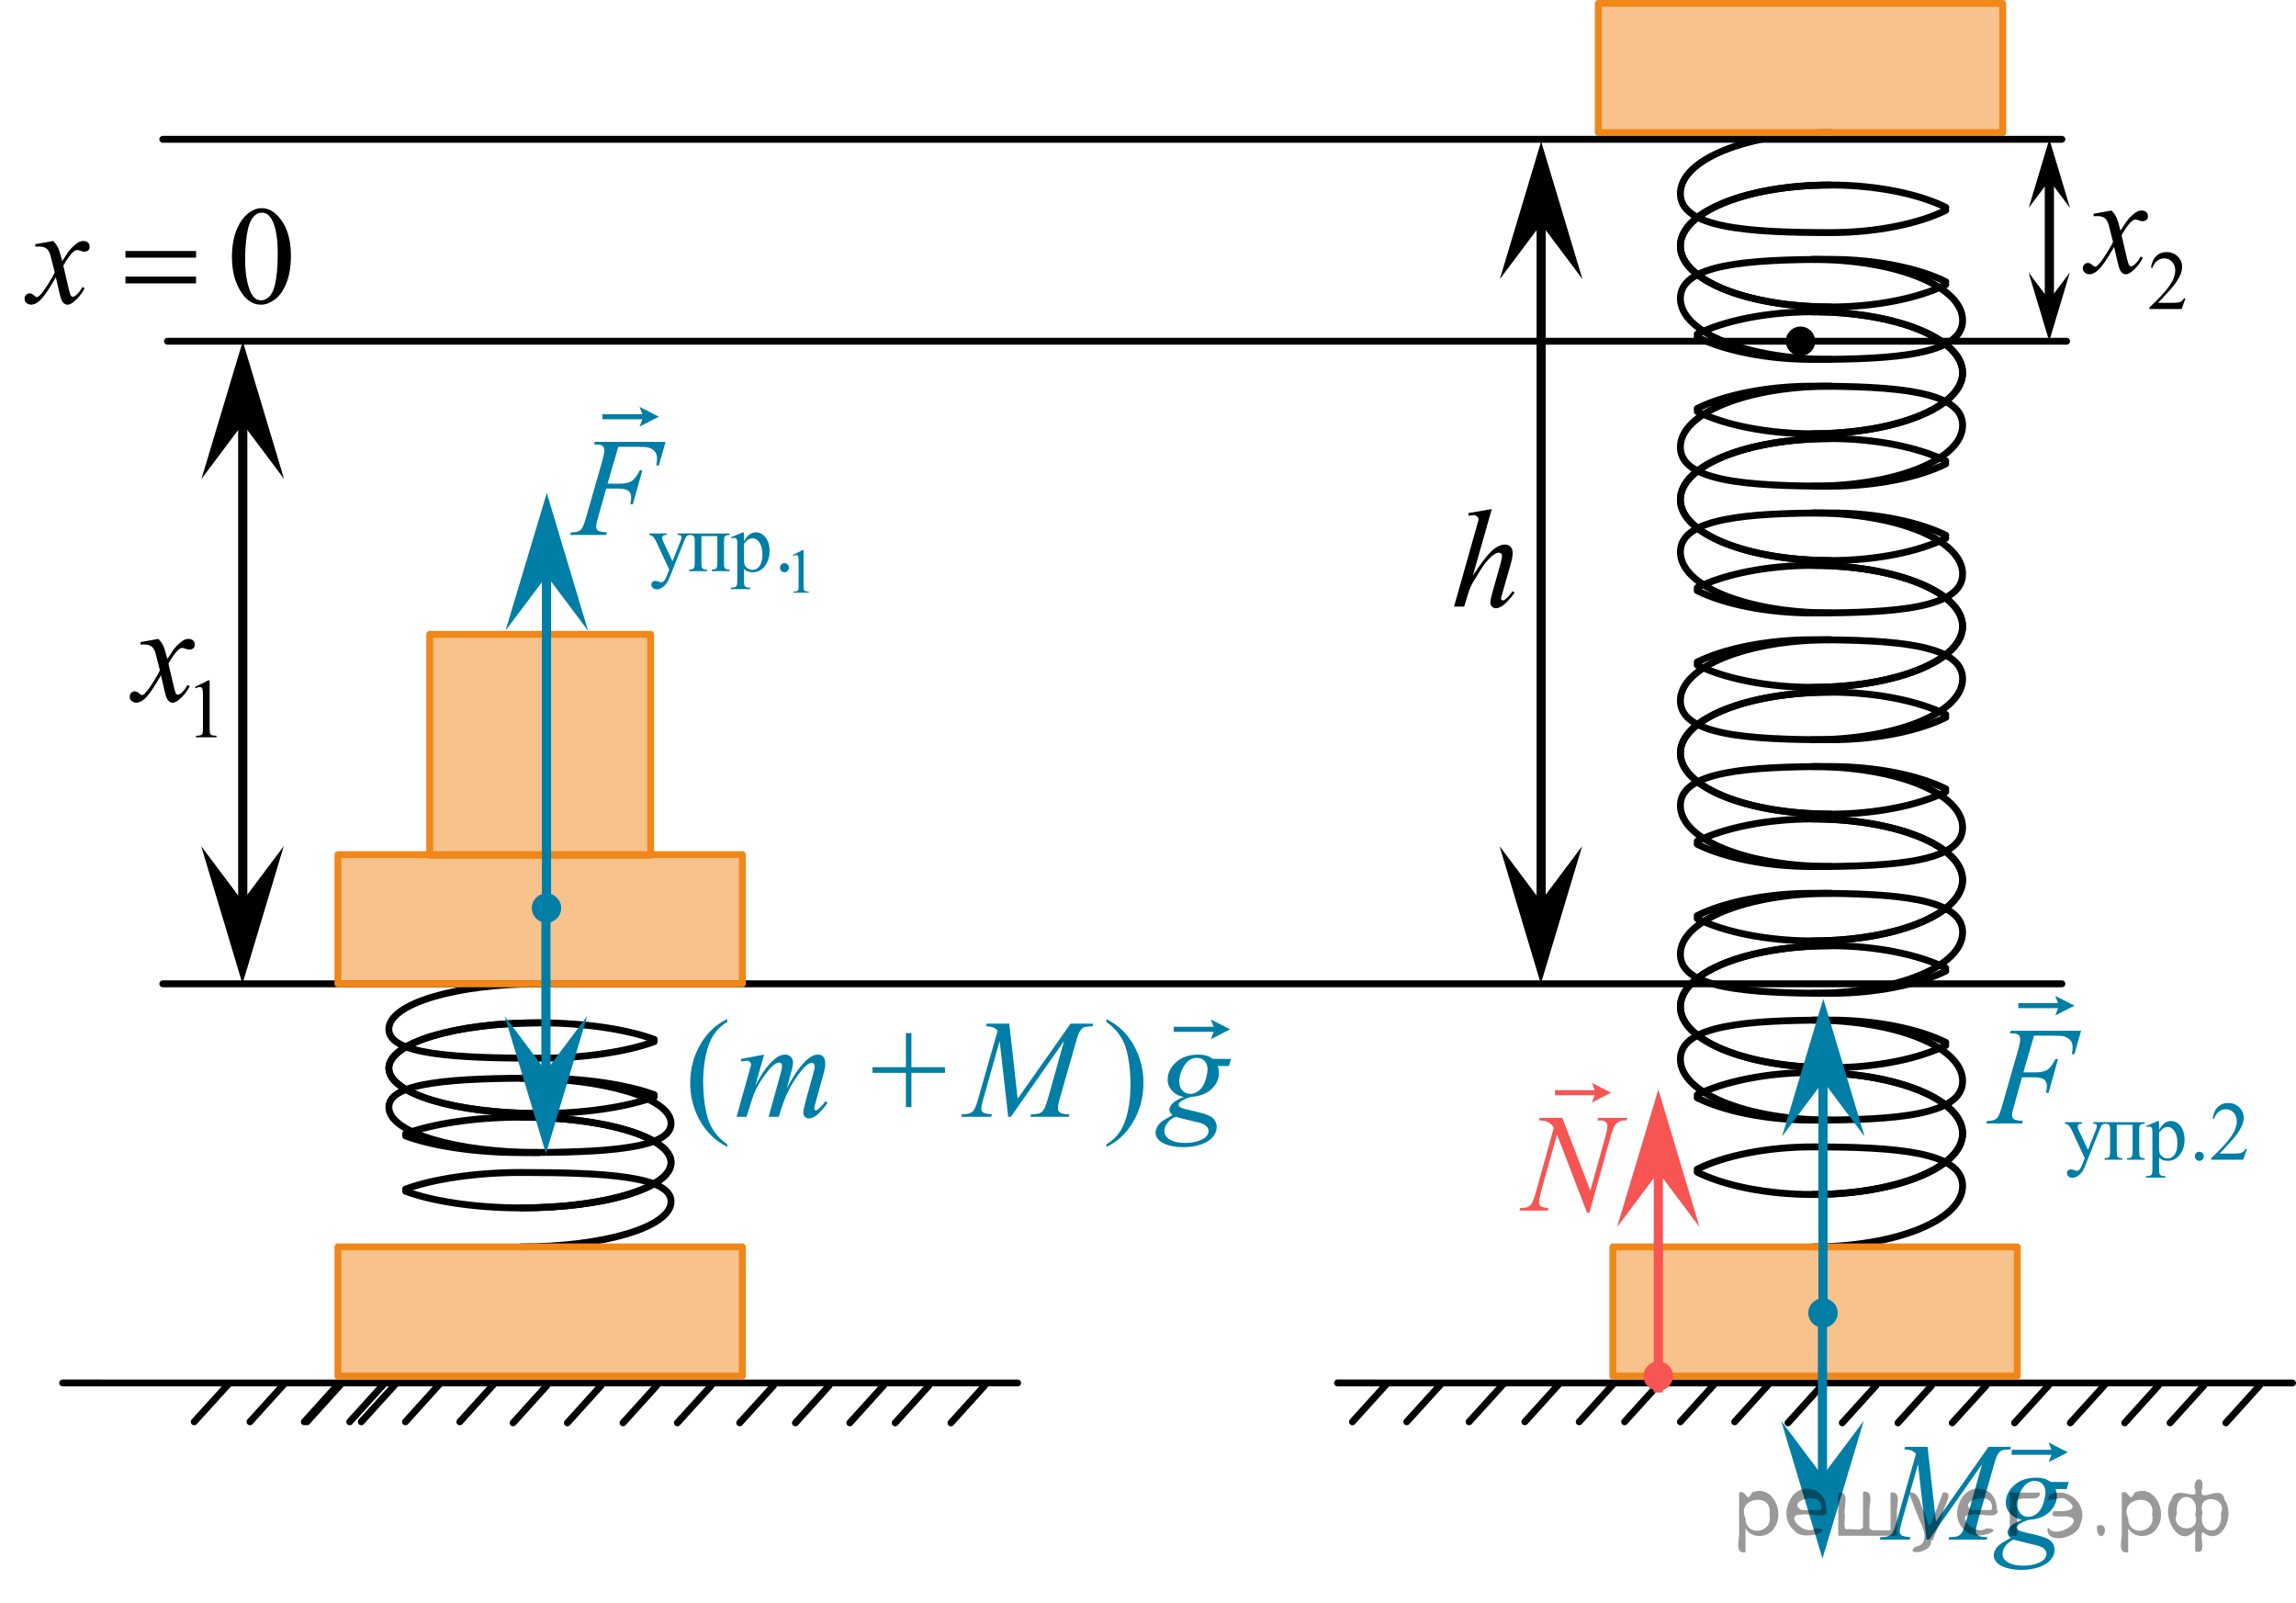 <?xml version="1.0" encoding="utf-8"?>
<!-- Generator: Adobe Illustrator 27.0.1, SVG Export Plug-In . SVG Version: 6.00 Build 0)  -->
<svg version="1.1" id="Layer_1" xmlns="http://www.w3.org/2000/svg" xmlns:xlink="http://www.w3.org/1999/xlink" x="0px" y="0px"
	 width="250.182px" height="174.666px" viewBox="0 0 250.182 174.666" enable-background="new 0 0 250.182 174.666"
	 xml:space="preserve">
<line fill="none" stroke="#000000" stroke-width="0.75" stroke-linecap="round" stroke-linejoin="round" stroke-miterlimit="10" x1="18.248" y1="37.174" x2="225.184" y2="37.174"/>
<line fill="none" stroke="#000000" stroke-width="0.75" stroke-linecap="round" stroke-linejoin="round" stroke-miterlimit="10" x1="17.738" y1="107.174" x2="224.674" y2="107.174"/>
<line fill="none" stroke="#000000" stroke-width="0.75" stroke-linecap="round" stroke-linejoin="round" stroke-miterlimit="10" x1="17.738" y1="15.174" x2="224.674" y2="15.174"/>
<ellipse cx="196.192" cy="37.174" rx="1.6" ry="1.6"/>
<g>
	<g>
		<defs>
			<rect id="SVGID_1_" y="19.093" width="35.475" height="18.081"/>
		</defs>
		<clipPath id="SVGID_00000037654429599846116090000007100403529074538411_">
			<use xlink:href="#SVGID_1_"  overflow="visible"/>
		</clipPath>
		<g clip-path="url(#SVGID_00000037654429599846116090000007100403529074538411_)">
			<path d="M25.274,28.009c0-1.156,0.171-2.15,0.513-2.984s0.796-1.456,1.363-1.864
				c0.44-0.323,0.894-0.485,1.363-0.485c0.762,0,1.446,0.396,2.052,1.188c0.757,0.981,1.136,2.311,1.136,3.989
				c0,1.175-0.166,2.174-0.498,2.995c-0.333,0.822-0.756,1.419-1.272,1.789c-0.516,0.371-1.013,0.557-1.492,0.557
				c-0.948,0-1.737-0.57-2.367-1.71C25.54,30.52,25.274,29.363,25.274,28.009z M26.71,28.195
				c0,1.395,0.169,2.532,0.506,3.414c0.278,0.742,0.694,1.112,1.246,1.112c0.264,0,0.538-0.12,0.821-0.361
				c0.284-0.242,0.498-0.646,0.645-1.215c0.225-0.856,0.337-2.064,0.337-3.623c0-1.154-0.118-2.119-0.352-2.891
				c-0.176-0.572-0.403-0.979-0.682-1.218c-0.2-0.164-0.442-0.247-0.726-0.247c-0.332,0-0.627,0.152-0.887,0.457
				c-0.352,0.412-0.591,1.062-0.718,1.949C26.774,26.46,26.71,27.333,26.71,28.195z"/>
		</g>
	</g>
	<g>
		<defs>
			<rect id="SVGID_00000090996726023636202210000000449586887158953636_" y="19.093" width="35.475" height="18.081"/>
		</defs>
		<clipPath id="SVGID_00000118357572098975287200000013723380538463368879_">
			<use xlink:href="#SVGID_00000090996726023636202210000000449586887158953636_"  overflow="visible"/>
		</clipPath>
		<g clip-path="url(#SVGID_00000118357572098975287200000013723380538463368879_)">
			<path d="M5.806,26.253c0.239,0.259,0.42,0.518,0.542,0.777c0.088,0.179,0.232,0.649,0.432,1.412l0.645-0.986
				c0.171-0.239,0.378-0.467,0.623-0.684c0.244-0.217,0.459-0.365,0.644-0.445c0.118-0.049,0.247-0.074,0.389-0.074
				c0.21,0,0.377,0.057,0.502,0.172s0.187,0.254,0.187,0.418c0,0.19-0.037,0.318-0.11,0.389
				c-0.137,0.125-0.293,0.188-0.469,0.188c-0.102,0-0.212-0.023-0.33-0.068c-0.23-0.079-0.384-0.119-0.462-0.119
				c-0.117,0-0.256,0.07-0.417,0.209C7.679,27.7,7.318,28.2,6.898,28.942l0.601,2.57
				c0.093,0.393,0.171,0.629,0.234,0.705c0.064,0.078,0.127,0.116,0.191,0.116c0.102,0,0.222-0.058,0.359-0.172
				c0.269-0.23,0.498-0.528,0.689-0.896l0.256,0.134c-0.308,0.588-0.699,1.076-1.172,1.465
				c-0.269,0.219-0.496,0.328-0.682,0.328c-0.274,0-0.491-0.156-0.652-0.471c-0.102-0.193-0.315-1.03-0.638-2.51
				c-0.762,1.35-1.373,2.219-1.832,2.607c-0.298,0.249-0.586,0.373-0.865,0.373c-0.195,0-0.373-0.072-0.535-0.216
				c-0.118-0.11-0.176-0.257-0.176-0.44c0-0.165,0.054-0.302,0.162-0.412c0.107-0.109,0.239-0.164,0.396-0.164
				s0.322,0.08,0.498,0.239c0.127,0.114,0.225,0.172,0.293,0.172c0.059,0,0.134-0.04,0.227-0.12
				c0.23-0.189,0.542-0.598,0.938-1.225c0.396-0.627,0.655-1.08,0.777-1.359c-0.303-1.211-0.466-1.85-0.491-1.92
				c-0.113-0.324-0.259-0.553-0.44-0.688s-0.447-0.201-0.799-0.201c-0.112,0-0.242,0.004-0.388,0.015v-0.269
				L5.806,26.253z"/>
		</g>
	</g>
	<g>
		<defs>
			<rect id="SVGID_00000021108008632316445770000004550489529122351510_" y="19.093" width="35.475" height="18.081"/>
		</defs>
		<clipPath id="SVGID_00000132781844804511190960000017156074702197529511_">
			<use xlink:href="#SVGID_00000021108008632316445770000004550489529122351510_"  overflow="visible"/>
		</clipPath>
		<g clip-path="url(#SVGID_00000132781844804511190960000017156074702197529511_)">
			<path d="M13.67,27.343h7.695v0.725h-7.695V27.343z M13.67,30.13h7.695v0.74h-7.695V30.13z"/>
		</g>
	</g>
</g>
<g>
	<g>
		<defs>
			
				<rect id="SVGID_00000009581814172894079800000013746693287022465444_" x="11.465" y="61.05" width="14.988" height="22.275"/>
		</defs>
		<clipPath id="SVGID_00000061472895211004084280000013896873635698442403_">
			<use xlink:href="#SVGID_00000009581814172894079800000013746693287022465444_"  overflow="visible"/>
		</clipPath>
		<g clip-path="url(#SVGID_00000061472895211004084280000013896873635698442403_)">
			<path d="M21.25,74.838l1.448-0.722h0.144v5.133c0,0.341,0.014,0.553,0.042,0.637
				c0.028,0.083,0.085,0.147,0.173,0.192c0.087,0.045,0.266,0.07,0.535,0.076v0.166h-2.237v-0.166
				c0.281-0.006,0.462-0.03,0.544-0.074c0.082-0.043,0.139-0.102,0.171-0.175s0.048-0.292,0.048-0.656V75.968
				c0-0.442-0.015-0.727-0.044-0.852c-0.021-0.096-0.058-0.166-0.112-0.211s-0.119-0.067-0.195-0.067
				c-0.108,0-0.259,0.047-0.452,0.14L21.25,74.838z"/>
		</g>
	</g>
	<g>
		<defs>
			
				<rect id="SVGID_00000073709145889932627140000002010051272246339498_" x="11.465" y="61.05" width="14.988" height="22.275"/>
		</defs>
		<clipPath id="SVGID_00000175294399854909207590000008541547198775491499_">
			<use xlink:href="#SVGID_00000073709145889932627140000002010051272246339498_"  overflow="visible"/>
		</clipPath>
		<g clip-path="url(#SVGID_00000175294399854909207590000008541547198775491499_)">
			<path d="M17.263,69.6c0.239,0.26,0.419,0.519,0.541,0.777c0.087,0.18,0.231,0.651,0.432,1.414l0.644-0.987
				c0.17-0.239,0.378-0.468,0.622-0.685c0.244-0.217,0.459-0.365,0.644-0.444
				c0.117-0.05,0.246-0.075,0.388-0.075c0.209,0,0.377,0.058,0.501,0.172c0.124,0.115,0.186,0.255,0.186,0.419
				c0,0.19-0.037,0.319-0.11,0.389c-0.137,0.125-0.293,0.188-0.468,0.188c-0.102,0-0.212-0.022-0.33-0.067
				c-0.229-0.08-0.383-0.12-0.461-0.12c-0.117,0-0.256,0.07-0.417,0.21c-0.303,0.259-0.664,0.76-1.083,1.503
				l0.6,2.572c0.092,0.394,0.17,0.629,0.234,0.706s0.127,0.116,0.19,0.116c0.102,0,0.222-0.058,0.358-0.172
				c0.269-0.23,0.498-0.528,0.688-0.897l0.256,0.135c-0.308,0.588-0.698,1.076-1.171,1.466
				c-0.269,0.219-0.496,0.329-0.681,0.329c-0.273,0-0.49-0.157-0.651-0.472c-0.102-0.194-0.315-1.032-0.637-2.513
				c-0.761,1.352-1.371,2.222-1.83,2.61c-0.297,0.249-0.585,0.374-0.863,0.374c-0.195,0-0.373-0.073-0.534-0.218
				c-0.117-0.109-0.176-0.256-0.176-0.44c0-0.165,0.054-0.302,0.161-0.411c0.107-0.11,0.239-0.165,0.395-0.165
				s0.322,0.08,0.498,0.239c0.127,0.115,0.225,0.172,0.293,0.172c0.058,0,0.134-0.04,0.227-0.119
				c0.23-0.19,0.541-0.599,0.937-1.227c0.395-0.628,0.653-1.082,0.775-1.361c-0.302-1.211-0.466-1.852-0.49-1.921
				c-0.112-0.324-0.259-0.554-0.439-0.689c-0.181-0.135-0.446-0.202-0.798-0.202c-0.112,0-0.241,0.006-0.388,0.016
				v-0.27L17.263,69.6z"/>
		</g>
	</g>
</g>
<g>
	<g>
		<defs>
			
				<rect id="SVGID_00000023976035748209171310000001058970662554289567_" x="224.292" y="14.384" width="17.738" height="22.275"/>
		</defs>
		<clipPath id="SVGID_00000133490539319773430000000002788912373879320450_">
			<use xlink:href="#SVGID_00000023976035748209171310000001058970662554289567_"  overflow="visible"/>
		</clipPath>
		<g clip-path="url(#SVGID_00000133490539319773430000000002788912373879320450_)">
			<path d="M238.139,32.493l-0.417,1.17h-3.515v-0.166c1.034-0.962,1.762-1.748,2.184-2.357s0.633-1.167,0.633-1.672
				c0-0.386-0.116-0.702-0.348-0.95s-0.508-0.372-0.83-0.372c-0.293,0-0.556,0.088-0.788,0.263
				c-0.233,0.175-0.405,0.431-0.517,0.769h-0.162c0.073-0.553,0.261-0.978,0.565-1.273
				c0.303-0.296,0.682-0.443,1.135-0.443c0.483,0,0.887,0.158,1.211,0.475c0.323,0.317,0.485,0.69,0.485,1.121
				c0,0.308-0.07,0.615-0.211,0.923c-0.217,0.484-0.568,0.997-1.055,1.538c-0.729,0.812-1.185,1.303-1.366,1.47
				h1.556c0.316,0,0.538-0.012,0.665-0.036c0.128-0.023,0.242-0.072,0.345-0.145s0.192-0.177,0.269-0.311h0.162
				V32.493z"/>
		</g>
	</g>
	<g>
		<defs>
			
				<rect id="SVGID_00000172412362653587112010000017725554780523966629_" x="224.292" y="14.384" width="17.738" height="22.275"/>
		</defs>
		<clipPath id="SVGID_00000168795792987647651230000002523836095728885922_">
			<use xlink:href="#SVGID_00000172412362653587112010000017725554780523966629_"  overflow="visible"/>
		</clipPath>
		<g clip-path="url(#SVGID_00000168795792987647651230000002523836095728885922_)">
			<path d="M230.084,22.932c0.239,0.259,0.42,0.519,0.543,0.777c0.088,0.18,0.231,0.65,0.432,1.413l0.645-0.987
				c0.171-0.239,0.378-0.467,0.623-0.684c0.244-0.217,0.459-0.365,0.644-0.445c0.117-0.05,0.247-0.074,0.389-0.074
				c0.21,0,0.377,0.057,0.502,0.172c0.124,0.114,0.186,0.254,0.186,0.419c0,0.19-0.036,0.318-0.109,0.389
				c-0.138,0.124-0.294,0.186-0.47,0.186c-0.102,0-0.212-0.022-0.329-0.067c-0.231-0.079-0.384-0.119-0.462-0.119
				c-0.117,0-0.257,0.069-0.418,0.209c-0.303,0.26-0.664,0.761-1.085,1.503l0.602,2.572
				c0.093,0.394,0.171,0.63,0.234,0.707s0.127,0.115,0.19,0.115c0.102,0,0.223-0.057,0.359-0.172
				c0.269-0.229,0.498-0.528,0.689-0.896l0.257,0.134c-0.308,0.589-0.699,1.077-1.173,1.466
				c-0.269,0.22-0.496,0.329-0.682,0.329c-0.273,0-0.491-0.157-0.652-0.471c-0.102-0.194-0.315-1.032-0.638-2.513
				c-0.762,1.351-1.372,2.221-1.832,2.609c-0.298,0.249-0.586,0.374-0.864,0.374c-0.195,0-0.374-0.072-0.535-0.217
				c-0.117-0.109-0.176-0.257-0.176-0.441c0-0.164,0.054-0.302,0.161-0.411s0.239-0.164,0.396-0.164
				s0.322,0.079,0.499,0.239c0.127,0.114,0.225,0.172,0.293,0.172c0.059,0,0.134-0.04,0.227-0.12
				c0.23-0.19,0.543-0.598,0.939-1.227c0.396-0.628,0.654-1.081,0.776-1.36
				c-0.303-1.212-0.466-1.852-0.49-1.922c-0.113-0.324-0.26-0.554-0.44-0.688
				c-0.181-0.135-0.446-0.202-0.799-0.202c-0.112,0-0.241,0.005-0.388,0.015v-0.269L230.084,22.932z"/>
		</g>
	</g>
</g>
<g>
	<g>
		<defs>
			
				<rect id="SVGID_00000082359752245051115050000015525412708705425293_" x="155.623" y="52.168" width="12.306" height="18.081"/>
		</defs>
		<clipPath id="SVGID_00000052093821820230832680000003795001596672892577_">
			<use xlink:href="#SVGID_00000082359752245051115050000015525412708705425293_"  overflow="visible"/>
		</clipPath>
		<g clip-path="url(#SVGID_00000052093821820230832680000003795001596672892577_)">
			<path d="M162.552,55.457l-2.064,7.254c0.891-1.364,1.586-2.271,2.086-2.719s0.977-0.673,1.432-0.673
				c0.235,0,0.431,0.082,0.587,0.247c0.157,0.164,0.235,0.383,0.235,0.657c0,0.328-0.068,0.727-0.206,1.195
				l-0.896,3.13c-0.113,0.379-0.169,0.588-0.169,0.628c0,0.069,0.021,0.127,0.062,0.172
				c0.042,0.044,0.089,0.066,0.143,0.066c0.064,0,0.137-0.032,0.221-0.097c0.279-0.219,0.556-0.523,0.83-0.911
				l0.228,0.142c-0.167,0.264-0.398,0.554-0.694,0.87s-0.551,0.536-0.764,0.657
				c-0.213,0.122-0.403,0.184-0.569,0.184c-0.181,0-0.329-0.059-0.444-0.176c-0.115-0.117-0.172-0.268-0.172-0.452
				c0-0.219,0.085-0.627,0.257-1.225l0.845-2.988c0.107-0.374,0.162-0.668,0.162-0.882
				c0-0.1-0.031-0.179-0.092-0.239c-0.061-0.06-0.141-0.089-0.239-0.089c-0.142,0-0.304,0.055-0.485,0.164
				c-0.333,0.209-0.717,0.598-1.153,1.165c-0.118,0.154-0.509,0.777-1.175,1.868
				c-0.206,0.349-0.374,0.73-0.507,1.143l-0.47,1.531h-1.102l2.416-8.546l0.257-0.927
				c0-0.129-0.053-0.243-0.158-0.344c-0.105-0.099-0.234-0.149-0.385-0.149c-0.088,0-0.223,0.016-0.404,0.045
				l-0.154,0.022v-0.291L162.552,55.457z"/>
		</g>
	</g>
</g>
<g>
	<g>
		<defs>
			<rect id="SVGID_00000044139229665104080260000016911408815803674761_" x="59.548" y="40.165" width="32.725" height="27.844"/>
		</defs>
		<clipPath id="SVGID_00000034791903137865802040000003790453680702602884_">
			<use xlink:href="#SVGID_00000044139229665104080260000016911408815803674761_"  overflow="visible"/>
		</clipPath>
		<g clip-path="url(#SVGID_00000034791903137865802040000003790453680702602884_)">
			<path fill="#007EA5" d="M86.369,60.465l1.085-0.541h0.108v3.844c0,0.255,0.01,0.414,0.031,0.477
				c0.021,0.062,0.064,0.11,0.13,0.144c0.065,0.033,0.199,0.053,0.401,0.057v0.124h-1.677v-0.124
				c0.21-0.004,0.346-0.022,0.408-0.056c0.061-0.032,0.104-0.075,0.128-0.131
				c0.024-0.055,0.036-0.219,0.036-0.491v-2.457c0-0.331-0.011-0.544-0.033-0.638
				c-0.016-0.071-0.043-0.124-0.084-0.158c-0.041-0.033-0.089-0.05-0.146-0.05c-0.081,0-0.194,0.034-0.338,0.103
				L86.369,60.465z"/>
		</g>
	</g>
	<g>
		<defs>
			<rect id="SVGID_00000154391275996597474090000009770627714708277680_" x="59.548" y="40.165" width="32.725" height="27.844"/>
		</defs>
		<clipPath id="SVGID_00000142859317257186377830000014319959114664722066_">
			<use xlink:href="#SVGID_00000154391275996597474090000009770627714708277680_"  overflow="visible"/>
		</clipPath>
		<g clip-path="url(#SVGID_00000142859317257186377830000014319959114664722066_)">
			<path fill="#007EA5" d="M70.765,58.112h1.875v0.166h-0.092c-0.132,0-0.231,0.029-0.296,0.087
				c-0.066,0.059-0.099,0.131-0.099,0.218c0,0.116,0.048,0.277,0.145,0.484l0.979,2.07l0.9-2.268
				c0.05-0.123,0.075-0.244,0.075-0.363c0-0.054-0.01-0.095-0.031-0.121c-0.023-0.033-0.06-0.059-0.11-0.078
				s-0.138-0.029-0.264-0.029v-0.166h1.309v0.166c-0.108,0.012-0.192,0.035-0.251,0.071s-0.123,0.103-0.193,0.202
				c-0.026,0.042-0.076,0.156-0.149,0.345l-1.638,4.097c-0.158,0.398-0.365,0.698-0.621,0.901
				c-0.256,0.203-0.502,0.305-0.74,0.305c-0.173,0-0.315-0.051-0.426-0.152c-0.111-0.102-0.167-0.218-0.167-0.35
				c0-0.126,0.041-0.227,0.121-0.303c0.08-0.076,0.191-0.114,0.332-0.114c0.096,0,0.228,0.033,0.395,0.099
				c0.117,0.045,0.19,0.067,0.219,0.067c0.088,0,0.184-0.047,0.288-0.139c0.104-0.093,0.208-0.273,0.314-0.538
				l0.285-0.713l-1.444-3.098c-0.044-0.092-0.114-0.207-0.21-0.345c-0.073-0.104-0.133-0.175-0.18-0.211
				c-0.067-0.048-0.175-0.09-0.325-0.125v-0.166H70.765z"/>
			<path fill="#007EA5" d="M78.168,58.403h-1.738v2.851c0,0.317,0.016,0.506,0.048,0.567s0.083,0.115,0.151,0.161
				c0.069,0.047,0.206,0.069,0.411,0.069v0.166h-1.945v-0.166c0.26,0,0.427-0.048,0.5-0.145
				c0.073-0.097,0.109-0.315,0.109-0.652v-2.178c0-0.32-0.016-0.509-0.048-0.567s-0.082-0.11-0.149-0.157
				c-0.067-0.046-0.205-0.069-0.413-0.069v-0.17h4.407v0.17c-0.196,0-0.328,0.021-0.395,0.06
				c-0.067,0.041-0.12,0.091-0.158,0.15c-0.038,0.06-0.057,0.254-0.057,0.583v2.178
				c0,0.317,0.016,0.506,0.048,0.567c0.032,0.061,0.083,0.115,0.151,0.161c0.069,0.047,0.206,0.069,0.41,0.069
				v0.166h-1.945v-0.166c0.243,0,0.406-0.045,0.487-0.137c0.082-0.091,0.123-0.311,0.123-0.661v-2.851H78.168z"/>
			<path fill="#007EA5" d="M79.66,58.52l1.238-0.512h0.167v0.96c0.208-0.362,0.416-0.615,0.625-0.76
				c0.209-0.145,0.43-0.218,0.661-0.218c0.404,0,0.741,0.161,1.01,0.484c0.331,0.395,0.496,0.908,0.496,1.542
				c0,0.708-0.199,1.294-0.597,1.757c-0.328,0.379-0.741,0.569-1.238,0.569c-0.217,0-0.404-0.031-0.562-0.095
				c-0.117-0.045-0.248-0.134-0.395-0.269v1.251c0,0.28,0.017,0.459,0.05,0.535
				c0.034,0.076,0.092,0.137,0.176,0.182s0.235,0.067,0.455,0.067v0.166h-2.107v-0.166h0.11
				c0.161,0.003,0.298-0.028,0.413-0.095c0.056-0.032,0.099-0.086,0.129-0.159s0.046-0.259,0.046-0.558v-3.882
				c0-0.266-0.012-0.435-0.035-0.506c-0.023-0.072-0.061-0.126-0.112-0.162c-0.051-0.035-0.121-0.054-0.208-0.054
				c-0.07,0-0.159,0.021-0.268,0.062L79.66,58.52z M81.064,59.232v1.533c0,0.332,0.013,0.55,0.04,0.654
				c0.041,0.174,0.141,0.326,0.301,0.457c0.16,0.132,0.361,0.197,0.604,0.197c0.292,0,0.53-0.116,0.711-0.35
				c0.237-0.305,0.355-0.733,0.355-1.286c0-0.628-0.135-1.11-0.404-1.447c-0.188-0.233-0.41-0.35-0.667-0.35
				c-0.141,0-0.279,0.035-0.417,0.107C81.481,58.802,81.308,58.963,81.064,59.232z"/>
			<path fill="#007EA5" d="M85.477,61.348c0.137,0,0.253,0.049,0.347,0.145s0.141,0.215,0.141,0.352
				c0,0.138-0.048,0.255-0.143,0.352c-0.095,0.097-0.21,0.145-0.344,0.145c-0.135,0-0.249-0.049-0.345-0.145
				c-0.095-0.098-0.143-0.215-0.143-0.352c0-0.141,0.047-0.258,0.143-0.353S85.342,61.348,85.477,61.348z"/>
		</g>
	</g>
	<g>
		<defs>
			<rect id="SVGID_00000023242651081918585800000010713720789043536268_" x="59.548" y="40.165" width="32.725" height="27.844"/>
		</defs>
		<clipPath id="SVGID_00000023993823376533139210000014462540202890625195_">
			<use xlink:href="#SVGID_00000023242651081918585800000010713720789043536268_"  overflow="visible"/>
		</clipPath>
		<g clip-path="url(#SVGID_00000023993823376533139210000014462540202890625195_)">
			<path fill="#007EA5" d="M67.372,48.674l-1.172,4.015h1.304c0.586,0,1.024-0.092,1.315-0.276
				c0.29-0.185,0.589-0.578,0.897-1.182h0.278l-1.033,3.694h-0.293c0.073-0.299,0.11-0.546,0.11-0.74
				c0-0.304-0.099-0.54-0.296-0.707s-0.568-0.25-1.11-0.25h-1.318l-0.864,3.058c-0.157,0.544-0.234,0.905-0.234,1.085
				c0,0.185,0.067,0.326,0.201,0.426s0.462,0.167,0.985,0.202l-0.088,0.276h-3.925l0.095-0.276
				c0.381-0.01,0.635-0.045,0.762-0.104c0.195-0.085,0.339-0.199,0.432-0.344c0.132-0.205,0.288-0.626,0.469-1.265
				l1.75-6.108c0.141-0.494,0.212-0.88,0.212-1.159c0-0.13-0.032-0.24-0.095-0.333
				c-0.064-0.092-0.158-0.161-0.282-0.205c-0.124-0.045-0.373-0.067-0.743-0.067l0.088-0.277h7.705l-0.732,2.565
				h-0.278c0.054-0.31,0.081-0.564,0.081-0.763c0-0.329-0.089-0.59-0.268-0.781
				c-0.178-0.192-0.406-0.328-0.685-0.408c-0.195-0.05-0.632-0.074-1.311-0.074
				C69.328,48.674,67.372,48.674,67.372,48.674z"/>
		</g>
	</g>
	<g>
		<defs>
			<rect id="SVGID_00000057845328264678531120000003133189329469391489_" x="59.548" y="40.165" width="32.725" height="27.844"/>
		</defs>
		<clipPath id="SVGID_00000036943008902989640310000018370192489070924981_">
			<use xlink:href="#SVGID_00000057845328264678531120000003133189329469391489_"  overflow="visible"/>
		</clipPath>
		<g clip-path="url(#SVGID_00000036943008902989640310000018370192489070924981_)">
			<path fill="#007EA5" d="M69.692,46.467l0.3-0.796h-4.35v-0.552h4.35l-0.3-0.796l2.1,1.071L69.692,46.467z"
				/>
		</g>
	</g>
</g>
<polygon points="26.452,46.174 21.952,52.174 26.452,37.174 30.952,52.174 "/>
<polygon points="26.421,98.174 30.921,92.174 26.421,107.174 21.921,92.174 "/>
<line fill="none" stroke="#000000" stroke-miterlimit="10" x1="26.452" y1="44.674" x2="26.452" y2="102.804"/>
<polygon points="167.929,24.407 163.429,30.407 167.929,15.407 172.429,30.407 "/>
<polygon points="167.897,98.174 172.397,92.174 167.897,107.174 163.397,92.174 "/>
<line fill="none" stroke="#000000" stroke-miterlimit="10" x1="167.929" y1="23.677" x2="167.929" y2="102.804"/>
<polygon points="223.308,19.645 221.058,22.645 223.308,15.145 225.558,22.645 "/>
<polygon points="223.292,32.674 225.542,29.674 223.292,37.174 221.042,29.674 "/>
<line fill="none" stroke="#000000" stroke-miterlimit="10" x1="223.308" y1="17.996" x2="223.308" y2="33.048"/>
<line fill="none" stroke="#000000" stroke-width="0.75" stroke-linecap="round" stroke-linejoin="round" stroke-miterlimit="10" x1="246.208" y1="150.944" x2="242.539" y2="155.002"/>
<line fill="none" stroke="#000000" stroke-width="0.75" stroke-linecap="round" stroke-linejoin="round" stroke-miterlimit="10" x1="240.136" y1="150.944" x2="236.462" y2="155.002"/>
<line fill="none" stroke="#000000" stroke-width="0.75" stroke-linecap="round" stroke-linejoin="round" stroke-miterlimit="10" x1="235.185" y1="150.944" x2="231.518" y2="155.002"/>
<line fill="none" stroke="#000000" stroke-width="0.75" stroke-linecap="round" stroke-linejoin="round" stroke-miterlimit="10" x1="229.267" y1="150.944" x2="225.593" y2="155.002"/>
<line fill="none" stroke="#000000" stroke-width="0.75" stroke-linecap="round" stroke-linejoin="round" stroke-miterlimit="10" x1="223.203" y1="150.944" x2="219.518" y2="155.002"/>
<line fill="none" stroke="#000000" stroke-width="0.75" stroke-linecap="round" stroke-linejoin="round" stroke-miterlimit="10" x1="216.414" y1="150.944" x2="212.726" y2="155.002"/>
<line fill="none" stroke="#000000" stroke-width="0.75" stroke-linecap="round" stroke-linejoin="round" stroke-miterlimit="10" x1="210.476" y1="150.944" x2="206.808" y2="155.002"/>
<line fill="none" stroke="#000000" stroke-width="0.75" stroke-linecap="round" stroke-linejoin="round" stroke-miterlimit="10" x1="204.414" y1="150.944" x2="200.743" y2="155.002"/>
<line fill="none" stroke="#000000" stroke-width="0.75" stroke-linecap="round" stroke-linejoin="round" stroke-miterlimit="10" x1="198.499" y1="150.944" x2="194.83" y2="155.002"/>
<line fill="none" stroke="#000000" stroke-width="0.75" stroke-linecap="round" stroke-linejoin="round" stroke-miterlimit="10" x1="192.694" y1="150.828" x2="189.02" y2="154.886"/>
<line fill="none" stroke="#000000" stroke-width="0.75" stroke-linecap="round" stroke-linejoin="round" stroke-miterlimit="10" x1="186.77" y1="150.828" x2="183.101" y2="154.886"/>
<line fill="none" stroke="#000000" stroke-width="0.75" stroke-linecap="round" stroke-linejoin="round" stroke-miterlimit="10" x1="180.698" y1="150.828" x2="177.024" y2="154.886"/>
<line fill="none" stroke="#000000" stroke-width="0.75" stroke-linecap="round" stroke-linejoin="round" stroke-miterlimit="10" x1="175.747" y1="150.828" x2="172.08" y2="154.886"/>
<line fill="none" stroke="#000000" stroke-width="0.75" stroke-linecap="round" stroke-linejoin="round" stroke-miterlimit="10" x1="169.829" y1="150.828" x2="166.155" y2="154.886"/>
<line fill="none" stroke="#000000" stroke-width="0.75" stroke-linecap="round" stroke-linejoin="round" stroke-miterlimit="10" x1="163.765" y1="150.828" x2="160.08" y2="154.886"/>
<line fill="none" stroke="#000000" stroke-width="0.75" stroke-linecap="round" stroke-linejoin="round" stroke-miterlimit="10" x1="156.976" y1="150.828" x2="153.288" y2="154.886"/>
<line fill="none" stroke="#000000" stroke-width="0.75" stroke-linecap="round" stroke-linejoin="round" stroke-miterlimit="10" x1="151.038" y1="150.828" x2="147.37" y2="154.886"/>
<path fill="none" stroke="#000000" stroke-width="0.75" stroke-linecap="round" stroke-linejoin="round" stroke-miterlimit="8" d="
	M213.855,151.192"/>
<path fill="none" stroke="#000000" stroke-width="0.75" stroke-linecap="round" stroke-linejoin="round" stroke-miterlimit="10" d="
	M231.571,162.453"/>
<line fill="none" stroke="#000000" stroke-width="0.75" stroke-linecap="round" stroke-linejoin="round" stroke-miterlimit="8" x1="249.807" y1="150.656" x2="145.747" y2="150.654"/>
<g>
	
		<path fill="none" stroke="#000000" stroke-width="0.75" stroke-linecap="round" stroke-linejoin="round" stroke-miterlimit="10" d="
		M197.496,111.127c9.056,0,16.358,2.917,16.358,6.643c0,3.727-7.303,4.252-16.358,4.252
		c-4.966,0-9.64-0.972-12.561-2.43"/>
	
		<path fill="none" stroke="#000000" stroke-width="0.75" stroke-linecap="round" stroke-linejoin="round" stroke-miterlimit="10" d="
		M184.935,119.268c2.921-1.458,7.595-2.43,12.561-2.43c9.056,0,16.358,2.917,16.358,6.643
		c0,3.727-7.303,6.643-16.358,6.643"/>
	
		<path fill="none" stroke="#000000" stroke-width="0.75" stroke-linecap="round" stroke-linejoin="round" stroke-miterlimit="10" d="
		M197.496,116.838c9.056,0,16.358,2.917,16.358,6.643c0,3.727-7.303,6.643-16.358,6.643
		c-4.966,0-9.64-0.972-12.561-2.43"/>
	
		<path fill="none" stroke="#000000" stroke-width="0.75" stroke-linecap="round" stroke-linejoin="round" stroke-miterlimit="10" d="
		M184.935,127.37c2.921-1.458,7.595-2.43,12.561-2.43c9.056,0,16.358,0.525,16.358,4.252
		c0,3.727-7.303,6.643-16.358,6.643"/>
</g>
<g>
	
		<path fill="none" stroke="#000000" stroke-width="0.75" stroke-linecap="round" stroke-linejoin="round" stroke-miterlimit="10" d="
		M199.459,122.022c-9.056,0-16.358-2.917-16.358-6.643c0-3.727,7.303-4.252,16.358-4.252
		c4.966,0,9.64,0.972,12.561,2.43"/>
	
		<path fill="none" stroke="#000000" stroke-width="0.75" stroke-linecap="round" stroke-linejoin="round" stroke-miterlimit="10" d="
		M212.02,113.882c-2.921,1.458-7.595,2.43-12.561,2.43c-9.056,0-16.358-2.917-16.358-6.643
		c0-3.727,7.303-6.643,16.358-6.643"/>
	
		<path fill="none" stroke="#000000" stroke-width="0.75" stroke-linecap="round" stroke-linejoin="round" stroke-miterlimit="10" d="
		M199.459,116.312c-9.056,0-16.358-2.917-16.358-6.643c0-3.727,7.303-6.643,16.358-6.643
		c4.966,0,9.64,0.972,12.561,2.43"/>
	
		<path fill="none" stroke="#000000" stroke-width="0.75" stroke-linecap="round" stroke-linejoin="round" stroke-miterlimit="10" d="
		M212.02,105.78c-2.921,1.458-7.595,2.43-12.561,2.43c-9.056,0-16.358-0.525-16.358-4.252
		c0-3.727,7.303-6.643,16.358-6.643"/>
</g>
<g>
	
		<path fill="none" stroke="#000000" stroke-width="0.75" stroke-linecap="round" stroke-linejoin="round" stroke-miterlimit="10" d="
		M56.765,117.451c9.056,0,16.358,2.17,16.358,4.943c0,2.773-7.303,3.164-16.358,3.164
		c-4.966,0-9.64-0.723-12.561-1.808"/>
	
		<path fill="none" stroke="#000000" stroke-width="0.75" stroke-linecap="round" stroke-linejoin="round" stroke-miterlimit="10" d="
		M44.204,123.508c2.921-1.085,7.595-1.808,12.561-1.808c9.056,0,16.358,2.17,16.358,4.943
		c0,2.773-7.303,4.943-16.358,4.943"/>
	
		<path fill="none" stroke="#000000" stroke-width="0.75" stroke-linecap="round" stroke-linejoin="round" stroke-miterlimit="10" d="
		M56.765,121.7c9.056,0,16.358,2.17,16.358,4.943c0,2.773-7.303,4.943-16.358,4.943
		c-4.966,0-9.64-0.723-12.561-1.808"/>
	
		<path fill="none" stroke="#000000" stroke-width="0.75" stroke-linecap="round" stroke-linejoin="round" stroke-miterlimit="10" d="
		M44.204,129.536c2.921-1.085,7.595-1.808,12.561-1.808c9.056,0,16.358,0.391,16.358,3.164
		c0,2.773-7.303,4.943-16.358,4.943"/>
</g>
<g>
	
		<path fill="none" stroke="#000000" stroke-width="0.75" stroke-linecap="round" stroke-linejoin="round" stroke-miterlimit="10" d="
		M58.728,125.557c-9.056,0-16.358-2.17-16.358-4.943c0-2.773,7.303-3.164,16.358-3.164
		c4.966,0,9.64,0.723,12.561,1.808"/>
	
		<path fill="none" stroke="#000000" stroke-width="0.75" stroke-linecap="round" stroke-linejoin="round" stroke-miterlimit="10" d="
		M71.289,119.5c-2.921,1.085-7.595,1.808-12.561,1.808c-9.056,0-16.358-2.17-16.358-4.943
		c0-2.773,7.303-4.943,16.358-4.943"/>
	
		<path fill="none" stroke="#000000" stroke-width="0.75" stroke-linecap="round" stroke-linejoin="round" stroke-miterlimit="10" d="
		M58.728,121.309c-9.056,0-16.358-2.17-16.358-4.943c0-2.773,7.303-4.943,16.358-4.943
		c4.966,0,9.64,0.723,12.561,1.808"/>
	
		<path fill="none" stroke="#000000" stroke-width="0.75" stroke-linecap="round" stroke-linejoin="round" stroke-miterlimit="10" d="
		M71.289,113.472c-2.921,1.085-7.595,1.808-12.561,1.808c-9.056,0-16.358-0.391-16.358-3.164
		c0-2.773,7.303-4.943,16.358-4.943"/>
</g>
<g>
	
		<path fill="none" stroke="#000000" stroke-width="0.75" stroke-linecap="round" stroke-linejoin="round" stroke-miterlimit="10" d="
		M197.496,83.504c9.056,0,16.358,2.917,16.358,6.643c0,3.727-7.303,4.252-16.358,4.252
		c-4.966,0-9.64-0.972-12.561-2.43"/>
	
		<path fill="none" stroke="#000000" stroke-width="0.75" stroke-linecap="round" stroke-linejoin="round" stroke-miterlimit="10" d="
		M184.935,91.645c2.921-1.458,7.595-2.43,12.561-2.43c9.056,0,16.358,2.917,16.358,6.643
		c0,3.727-7.303,6.643-16.358,6.643"/>
	
		<path fill="none" stroke="#000000" stroke-width="0.75" stroke-linecap="round" stroke-linejoin="round" stroke-miterlimit="10" d="
		M197.496,89.214c9.056,0,16.358,2.917,16.358,6.643c0,3.727-7.303,6.643-16.358,6.643
		c-4.966,0-9.64-0.972-12.561-2.43"/>
	
		<path fill="none" stroke="#000000" stroke-width="0.75" stroke-linecap="round" stroke-linejoin="round" stroke-miterlimit="10" d="
		M184.935,99.746c2.921-1.458,7.595-2.43,12.561-2.43c9.056,0,16.358,0.525,16.358,4.252
		c0,3.727-7.303,6.643-16.358,6.643"/>
</g>
<g>
	
		<path fill="none" stroke="#000000" stroke-width="0.75" stroke-linecap="round" stroke-linejoin="round" stroke-miterlimit="10" d="
		M199.459,94.399c-9.056,0-16.358-2.917-16.358-6.643c0-3.727,7.303-4.252,16.358-4.252
		c4.966,0,9.64,0.972,12.561,2.43"/>
	
		<path fill="none" stroke="#000000" stroke-width="0.75" stroke-linecap="round" stroke-linejoin="round" stroke-miterlimit="10" d="
		M212.02,86.258c-2.921,1.458-7.595,2.43-12.561,2.43c-9.056,0-16.358-2.917-16.358-6.643
		c0-3.727,7.303-6.643,16.358-6.643"/>
	
		<path fill="none" stroke="#000000" stroke-width="0.75" stroke-linecap="round" stroke-linejoin="round" stroke-miterlimit="10" d="
		M199.459,88.689c-9.056,0-16.358-2.917-16.358-6.643c0-3.727,7.303-6.643,16.358-6.643
		c4.966,0,9.64,0.972,12.561,2.43"/>
	
		<path fill="none" stroke="#000000" stroke-width="0.75" stroke-linecap="round" stroke-linejoin="round" stroke-miterlimit="10" d="
		M212.02,78.157c-2.921,1.458-7.595,2.43-12.561,2.43c-9.056,0-16.358-0.525-16.358-4.252
		c0-3.727,7.303-6.643,16.358-6.643"/>
</g>
<g>
	
		<path fill="none" stroke="#000000" stroke-width="0.75" stroke-linecap="round" stroke-linejoin="round" stroke-miterlimit="10" d="
		M197.496,55.88c9.056,0,16.358,2.917,16.358,6.643c0,3.727-7.303,4.252-16.358,4.252
		c-4.966,0-9.64-0.972-12.561-2.43"/>
	
		<path fill="none" stroke="#000000" stroke-width="0.75" stroke-linecap="round" stroke-linejoin="round" stroke-miterlimit="10" d="
		M184.935,64.021c2.921-1.458,7.595-2.43,12.561-2.43c9.056,0,16.358,2.917,16.358,6.643
		c0,3.727-7.303,6.643-16.358,6.643"/>
	
		<path fill="none" stroke="#000000" stroke-width="0.75" stroke-linecap="round" stroke-linejoin="round" stroke-miterlimit="10" d="
		M197.496,61.59c9.056,0,16.358,2.917,16.358,6.643c0,3.727-7.303,6.643-16.358,6.643
		c-4.966,0-9.64-0.972-12.561-2.43"/>
	
		<path fill="none" stroke="#000000" stroke-width="0.75" stroke-linecap="round" stroke-linejoin="round" stroke-miterlimit="10" d="
		M184.935,72.123c2.921-1.458,7.595-2.43,12.561-2.43c9.056,0,16.358,0.525,16.358,4.252
		c0,3.727-7.303,6.643-16.358,6.643"/>
</g>
<g>
	
		<path fill="none" stroke="#000000" stroke-width="0.75" stroke-linecap="round" stroke-linejoin="round" stroke-miterlimit="10" d="
		M199.459,66.775c-9.056,0-16.358-2.917-16.358-6.643c0-3.727,7.303-4.252,16.358-4.252
		c4.966,0,9.64,0.972,12.561,2.43"/>
	
		<path fill="none" stroke="#000000" stroke-width="0.75" stroke-linecap="round" stroke-linejoin="round" stroke-miterlimit="10" d="
		M212.02,58.635c-2.921,1.458-7.595,2.43-12.561,2.43c-9.056,0-16.358-2.917-16.358-6.643
		c0-3.727,7.303-6.643,16.358-6.643"/>
	
		<path fill="none" stroke="#000000" stroke-width="0.75" stroke-linecap="round" stroke-linejoin="round" stroke-miterlimit="10" d="
		M199.459,61.065c-9.056,0-16.358-2.917-16.358-6.643c0-3.727,7.303-6.643,16.358-6.643
		c4.966,0,9.64,0.972,12.561,2.43"/>
	
		<path fill="none" stroke="#000000" stroke-width="0.75" stroke-linecap="round" stroke-linejoin="round" stroke-miterlimit="10" d="
		M212.02,50.533c-2.921,1.458-7.595,2.43-12.561,2.43c-9.056,0-16.358-0.525-16.358-4.252
		c0-3.727,7.303-6.643,16.358-6.643"/>
</g>
<g>
	
		<path fill="none" stroke="#000000" stroke-width="0.75" stroke-linecap="round" stroke-linejoin="round" stroke-miterlimit="10" d="
		M197.496,28.257c9.056,0,16.358,2.917,16.358,6.643c0,3.727-7.303,4.252-16.358,4.252
		c-4.966,0-9.64-0.972-12.561-2.43"/>
	
		<path fill="none" stroke="#000000" stroke-width="0.75" stroke-linecap="round" stroke-linejoin="round" stroke-miterlimit="10" d="
		M184.935,36.398c2.921-1.458,7.595-2.43,12.561-2.43c9.056,0,16.358,2.917,16.358,6.643
		c0,3.727-7.303,6.643-16.358,6.643"/>
	
		<path fill="none" stroke="#000000" stroke-width="0.75" stroke-linecap="round" stroke-linejoin="round" stroke-miterlimit="10" d="
		M197.496,33.967c9.056,0,16.358,2.917,16.358,6.643c0,3.727-7.303,6.643-16.358,6.643
		c-4.966,0-9.64-0.972-12.561-2.43"/>
	
		<path fill="none" stroke="#000000" stroke-width="0.75" stroke-linecap="round" stroke-linejoin="round" stroke-miterlimit="10" d="
		M184.935,44.499c2.921-1.458,7.595-2.43,12.561-2.43c9.056,0,16.358,0.525,16.358,4.252
		c0,3.727-7.303,6.643-16.358,6.643"/>
</g>
<g>
	
		<path fill="none" stroke="#000000" stroke-width="0.75" stroke-linecap="round" stroke-linejoin="round" stroke-miterlimit="10" d="
		M199.459,39.152c-9.056,0-16.358-2.917-16.358-6.643c0-3.727,7.303-4.252,16.358-4.252
		c4.966,0,9.64,0.972,12.561,2.43"/>
	
		<path fill="none" stroke="#000000" stroke-width="0.75" stroke-linecap="round" stroke-linejoin="round" stroke-miterlimit="10" d="
		M212.02,31.011c-2.921,1.458-7.595,2.43-12.561,2.43c-9.056,0-16.358-2.917-16.358-6.643
		c0-3.727,7.303-6.643,16.358-6.643"/>
	
		<path fill="none" stroke="#000000" stroke-width="0.75" stroke-linecap="round" stroke-linejoin="round" stroke-miterlimit="10" d="
		M199.459,33.442c-9.056,0-16.358-2.917-16.358-6.643c0-3.727,7.303-6.643,16.358-6.643
		c4.966,0,9.64,0.972,12.561,2.43"/>
	
		<path fill="none" stroke="#000000" stroke-width="0.75" stroke-linecap="round" stroke-linejoin="round" stroke-miterlimit="10" d="
		M212.02,22.91c-2.921,1.458-7.595,2.43-12.561,2.43c-9.056,0-16.358-0.525-16.358-4.252
		c0-3.727,7.303-6.643,16.358-6.643"/>
</g>
<g>
	<polygon opacity="0.5" fill="#F18619" enable-background="new    " points="175.739,149.904 219.807,149.904 
		219.807,135.834 175.739,135.834 	"/>
	
		<polygon fill="none" stroke="#F18619" stroke-width="0.75" stroke-linecap="round" stroke-linejoin="round" stroke-miterlimit="10" points="
		175.739,149.904 219.807,149.904 219.807,135.834 175.739,135.834 	"/>
</g>
<line fill="none" stroke="#000000" stroke-width="0.75" stroke-linecap="round" stroke-linejoin="round" stroke-miterlimit="10" x1="107.29" y1="150.944" x2="103.621" y2="155.002"/>
<line fill="none" stroke="#000000" stroke-width="0.75" stroke-linecap="round" stroke-linejoin="round" stroke-miterlimit="10" x1="101.218" y1="150.944" x2="97.544" y2="155.002"/>
<line fill="none" stroke="#000000" stroke-width="0.75" stroke-linecap="round" stroke-linejoin="round" stroke-miterlimit="10" x1="96.267" y1="150.944" x2="92.6" y2="155.002"/>
<line fill="none" stroke="#000000" stroke-width="0.75" stroke-linecap="round" stroke-linejoin="round" stroke-miterlimit="10" x1="90.349" y1="150.944" x2="86.675" y2="155.002"/>
<line fill="none" stroke="#000000" stroke-width="0.75" stroke-linecap="round" stroke-linejoin="round" stroke-miterlimit="10" x1="84.285" y1="150.944" x2="80.6" y2="155.002"/>
<line fill="none" stroke="#000000" stroke-width="0.75" stroke-linecap="round" stroke-linejoin="round" stroke-miterlimit="10" x1="77.496" y1="150.944" x2="73.808" y2="155.002"/>
<line fill="none" stroke="#000000" stroke-width="0.75" stroke-linecap="round" stroke-linejoin="round" stroke-miterlimit="10" x1="71.558" y1="150.944" x2="67.89" y2="155.002"/>
<line fill="none" stroke="#000000" stroke-width="0.75" stroke-linecap="round" stroke-linejoin="round" stroke-miterlimit="10" x1="65.496" y1="150.944" x2="61.825" y2="155.002"/>
<line fill="none" stroke="#000000" stroke-width="0.75" stroke-linecap="round" stroke-linejoin="round" stroke-miterlimit="10" x1="59.581" y1="150.944" x2="55.912" y2="155.002"/>
<line fill="none" stroke="#000000" stroke-width="0.75" stroke-linecap="round" stroke-linejoin="round" stroke-miterlimit="10" x1="53.776" y1="150.828" x2="50.102" y2="154.886"/>
<line fill="none" stroke="#000000" stroke-width="0.75" stroke-linecap="round" stroke-linejoin="round" stroke-miterlimit="10" x1="47.852" y1="150.828" x2="44.183" y2="154.886"/>
<line fill="none" stroke="#000000" stroke-width="0.75" stroke-linecap="round" stroke-linejoin="round" stroke-miterlimit="10" x1="41.78" y1="150.828" x2="38.106" y2="154.886"/>
<line fill="none" stroke="#000000" stroke-width="0.75" stroke-linecap="round" stroke-linejoin="round" stroke-miterlimit="10" x1="36.829" y1="150.828" x2="33.162" y2="154.886"/>
<line fill="none" stroke="#000000" stroke-width="0.75" stroke-linecap="round" stroke-linejoin="round" stroke-miterlimit="10" x1="30.911" y1="150.828" x2="27.237" y2="154.886"/>
<line fill="none" stroke="#000000" stroke-width="0.75" stroke-linecap="round" stroke-linejoin="round" stroke-miterlimit="10" x1="24.847" y1="150.828" x2="21.162" y2="154.886"/>
<line fill="none" stroke="#000000" stroke-width="0.75" stroke-linecap="round" stroke-linejoin="round" stroke-miterlimit="10" x1="43.058" y1="150.828" x2="39.37" y2="154.886"/>
<line fill="none" stroke="#000000" stroke-width="0.75" stroke-linecap="round" stroke-linejoin="round" stroke-miterlimit="10" x1="37.12" y1="150.828" x2="33.452" y2="154.886"/>
<path fill="none" stroke="#000000" stroke-width="0.75" stroke-linecap="round" stroke-linejoin="round" stroke-miterlimit="8" d="
	M74.937,151.192"/>
<path fill="none" stroke="#000000" stroke-width="0.75" stroke-linecap="round" stroke-linejoin="round" stroke-miterlimit="10" d="
	M92.653,162.453"/>
<line fill="none" stroke="#000000" stroke-width="0.75" stroke-linecap="round" stroke-linejoin="round" stroke-miterlimit="8" x1="110.889" y1="150.656" x2="6.829" y2="150.654"/>
<g>
	<polygon opacity="0.5" fill="#F18619" enable-background="new    " points="36.821,149.904 80.889,149.904 80.889,135.834 
		36.821,135.834 	"/>
	
		<polygon fill="none" stroke="#F18619" stroke-width="0.75" stroke-linecap="round" stroke-linejoin="round" stroke-miterlimit="10" points="
		36.821,149.904 80.889,149.904 80.889,135.834 36.821,135.834 	"/>
</g>
<g>
	<polygon opacity="0.5" fill="#F18619" enable-background="new    " points="36.825,107.174 80.893,107.174 80.893,93.104 
		36.825,93.104 	"/>
	
		<polygon fill="none" stroke="#F18619" stroke-width="0.75" stroke-linecap="round" stroke-linejoin="round" stroke-miterlimit="10" points="
		36.825,107.174 80.893,107.174 80.893,93.104 36.825,93.104 	"/>
</g>
<g>
	<polygon opacity="0.5" fill="#F18619" enable-background="new    " points="174.158,14.445 218.226,14.445 218.226,0.375 
		174.158,0.375 	"/>
	
		<polygon fill="none" stroke="#F18619" stroke-width="0.75" stroke-linecap="round" stroke-linejoin="round" stroke-miterlimit="10" points="
		174.158,14.445 218.226,14.445 218.226,0.375 174.158,0.375 	"/>
</g>
<g>
	<polygon opacity="0.5" fill="#F18619" enable-background="new    " points="46.825,93.174 70.893,93.174 70.893,69.104 
		46.825,69.104 	"/>
	
		<polygon fill="none" stroke="#F18619" stroke-width="0.75" stroke-linecap="round" stroke-linejoin="round" stroke-miterlimit="10" points="
		46.825,93.174 70.893,93.174 70.893,69.104 46.825,69.104 	"/>
</g>
<ellipse fill="#007EA5" cx="59.548" cy="98.926" rx="1.6" ry="1.6"/>
<polygon fill="#007EA5" points="59.58,62.709 55.08,68.709 59.58,53.709 64.08,68.709 "/>
<line fill="none" stroke="#007EA5" stroke-miterlimit="10" x1="59.548" y1="61.209" x2="59.548" y2="98.926"/>
<g>
	<g>
		<defs>
			<rect id="SVGID_00000011739887046383873300000011021147996774128799_" x="72.33" y="107.73" width="65.45" height="20.9"/>
		</defs>
		<clipPath id="SVGID_00000071526411016302386510000001046180023336648321_">
			<use xlink:href="#SVGID_00000011739887046383873300000011021147996774128799_"  overflow="visible"/>
		</clipPath>
		<g clip-path="url(#SVGID_00000071526411016302386510000001046180023336648321_)">
			<path fill="#007EA5" d="M79.249,124.663v0.276c-0.737-0.379-1.353-0.823-1.845-1.332
				c-0.703-0.724-1.245-1.576-1.626-2.56c-0.381-0.982-0.571-2.003-0.571-3.061c0-1.547,0.373-2.957,1.121-4.232
				c0.747-1.274,1.721-2.186,2.922-2.735v0.315c-0.601,0.34-1.094,0.804-1.479,1.393
				c-0.386,0.589-0.674,1.334-0.864,2.237s-0.286,1.846-0.286,2.829c0,1.067,0.081,2.038,0.242,2.911
				c0.127,0.689,0.281,1.241,0.461,1.657c0.18,0.417,0.423,0.817,0.729,1.201
				C78.357,123.947,78.755,124.313,79.249,124.663z"/>
			<path fill="#007EA5" d="M120.555,111.334v-0.315c0.742,0.375,1.36,0.816,1.853,1.325
				c0.698,0.729,1.238,1.583,1.618,2.563c0.381,0.98,0.571,2.002,0.571,3.064c0,1.547-0.372,2.957-1.117,4.231
				c-0.745,1.275-1.72,2.187-2.926,2.735v-0.276c0.601-0.345,1.095-0.81,1.483-1.395
				c0.388-0.587,0.676-1.333,0.864-2.238s0.282-1.85,0.282-2.832c0-1.063-0.081-2.033-0.242-2.911
				c-0.122-0.689-0.275-1.24-0.458-1.654s-0.426-0.814-0.729-1.197S121.053,111.683,120.555,111.334z"/>
		</g>
	</g>
	<g>
		<defs>
			<rect id="SVGID_00000154384768683095992310000017841088327623282832_" x="72.33" y="107.73" width="65.45" height="20.9"/>
		</defs>
		<clipPath id="SVGID_00000153668741210392159890000013321840535271275919_">
			<use xlink:href="#SVGID_00000154384768683095992310000017841088327623282832_"  overflow="visible"/>
		</clipPath>
		<g clip-path="url(#SVGID_00000153668741210392159890000013321840535271275919_)">
			<path fill="#007EA5" d="M83.257,114.888l-0.952,3.376c0.425-0.794,0.786-1.39,1.084-1.789
				c0.463-0.618,0.915-1.067,1.355-1.347c0.259-0.16,0.53-0.24,0.813-0.24c0.244,0,0.447,0.08,0.608,0.24
				c0.161,0.159,0.242,0.364,0.242,0.613c0,0.244-0.056,0.564-0.169,0.958l-0.52,1.9
				c0.796-1.522,1.55-2.589,2.263-3.202c0.396-0.34,0.786-0.51,1.172-0.51c0.225,0,0.409,0.079,0.553,0.236
				s0.216,0.4,0.216,0.73c0,0.289-0.044,0.597-0.132,0.921l-0.806,2.911c-0.176,0.633-0.264,0.985-0.264,1.055
				c0,0.07,0.022,0.13,0.066,0.18c0.029,0.035,0.068,0.053,0.117,0.053s0.134-0.048,0.256-0.143
				c0.278-0.22,0.539-0.509,0.784-0.868l0.242,0.157c-0.123,0.199-0.338,0.475-0.648,0.823
				c-0.31,0.35-0.575,0.586-0.794,0.711s-0.422,0.188-0.608,0.188c-0.171,0-0.314-0.06-0.429-0.18
				c-0.115-0.12-0.172-0.267-0.172-0.441c0-0.24,0.1-0.722,0.3-1.444l0.666-2.402
				c0.151-0.554,0.232-0.861,0.242-0.921c0.015-0.095,0.022-0.188,0.022-0.276c0-0.125-0.027-0.223-0.081-0.292
				c-0.059-0.07-0.124-0.105-0.198-0.105c-0.205,0-0.422,0.107-0.652,0.322c-0.674,0.634-1.304,1.522-1.89,2.664
				c-0.386,0.754-0.747,1.719-1.084,2.897h-1.106l1.252-4.528c0.137-0.488,0.205-0.815,0.205-0.98
				c0-0.135-0.027-0.235-0.081-0.3s-0.12-0.098-0.198-0.098c-0.161,0-0.332,0.06-0.513,0.18
				c-0.293,0.195-0.67,0.611-1.131,1.25s-0.819,1.25-1.073,1.834c-0.122,0.274-0.413,1.154-0.872,2.642h-1.084
				l1.355-4.85l0.176-0.629c0.034-0.095,0.051-0.164,0.051-0.209c0-0.11-0.049-0.209-0.146-0.296
				s-0.222-0.131-0.373-0.131c-0.064,0-0.239,0.029-0.527,0.09l-0.066-0.277L83.257,114.888z"/>
			<path fill="#007EA5" d="M109.974,111.513l0.915,8.173l5.764-8.173h2.424v0.277
				c-0.527,0.035-0.837,0.069-0.93,0.104c-0.161,0.065-0.309,0.194-0.443,0.39
				c-0.134,0.194-0.28,0.568-0.436,1.122l-1.838,6.436c-0.108,0.374-0.161,0.668-0.161,0.883
				c0,0.194,0.066,0.342,0.198,0.441c0.185,0.144,0.478,0.217,0.878,0.217h0.176l-0.066,0.277h-4.182l0.073-0.277
				h0.198c0.371,0,0.654-0.055,0.85-0.164c0.151-0.08,0.287-0.231,0.406-0.453s0.287-0.715,0.502-1.478
				l1.64-5.882l-5.793,8.255h-0.293l-0.93-8.255l-1.772,6.279c-0.151,0.533-0.227,0.893-0.227,1.077
				s0.066,0.326,0.198,0.423c0.132,0.098,0.452,0.164,0.96,0.198l-0.081,0.277H104.73l0.081-0.277h0.198
				c0.483,0,0.833-0.124,1.047-0.374c0.156-0.18,0.32-0.568,0.491-1.167l2.161-7.566
				c-0.161-0.17-0.315-0.284-0.461-0.345c-0.146-0.06-0.417-0.106-0.813-0.142l0.073-0.277H109.974z"/>
			<path fill="#007EA5" d="M134.124,115.353l-0.213,0.778h-1.223c0.093,0.269,0.139,0.52,0.139,0.756
				c0,0.658-0.273,1.244-0.82,1.758c-0.552,0.515-1.309,0.799-2.269,0.854c-0.518,0.16-0.906,0.35-1.165,0.568
				c-0.098,0.08-0.146,0.163-0.146,0.247c0,0.101,0.044,0.191,0.132,0.273s0.31,0.166,0.667,0.251l1.42,0.337
				c0.786,0.19,1.307,0.414,1.56,0.673c0.249,0.265,0.373,0.569,0.373,0.913c0,0.409-0.147,0.783-0.442,1.123
				c-0.296,0.339-0.728,0.605-1.297,0.797c-0.568,0.192-1.197,0.288-1.886,0.288c-0.606,0-1.157-0.073-1.655-0.221
				s-0.855-0.346-1.069-0.595c-0.215-0.25-0.322-0.507-0.322-0.771c0-0.214,0.07-0.438,0.209-0.67
				c0.139-0.231,0.314-0.423,0.523-0.572c0.132-0.095,0.505-0.319,1.121-0.673
				c-0.225-0.18-0.337-0.377-0.337-0.592c0-0.199,0.099-0.411,0.296-0.636s0.617-0.472,1.257-0.741
				c-0.538-0.104-0.964-0.334-1.279-0.689s-0.472-0.748-0.472-1.183c0-0.708,0.304-1.342,0.912-1.9
				s1.417-0.839,2.428-0.839c0.366,0,0.666,0.038,0.9,0.112c0.234,0.075,0.462,0.192,0.682,0.352L134.124,115.353
				L134.124,115.353z M128.074,121.662c-0.396,0.185-0.695,0.421-0.897,0.711c-0.203,0.289-0.304,0.573-0.304,0.853
				c0,0.33,0.146,0.602,0.44,0.816c0.42,0.309,1.035,0.464,1.846,0.464c0.698,0,1.295-0.121,1.791-0.363
				c0.495-0.242,0.743-0.555,0.743-0.94c0-0.194-0.092-0.379-0.274-0.554c-0.184-0.175-0.539-0.316-1.066-0.427
				C130.064,122.163,129.305,121.976,128.074,121.662z M131.582,116.528c0-0.399-0.108-0.714-0.325-0.943
				c-0.218-0.23-0.502-0.344-0.854-0.344c-0.552,0-1.007,0.283-1.366,0.849c-0.359,0.566-0.538,1.156-0.538,1.77
				c0,0.384,0.115,0.698,0.345,0.942c0.23,0.245,0.507,0.367,0.835,0.367c0.258,0,0.509-0.072,0.75-0.217
				c0.242-0.144,0.445-0.345,0.611-0.599c0.166-0.255,0.298-0.579,0.396-0.974
				C131.533,116.987,131.582,116.703,131.582,116.528z"/>
		</g>
	</g>
	<g>
		<defs>
			<rect id="SVGID_00000089569751814901806890000004845752456019793308_" x="72.33" y="107.73" width="65.45" height="20.9"/>
		</defs>
		<clipPath id="SVGID_00000183969226590947987500000013405301703114423943_">
			<use xlink:href="#SVGID_00000089569751814901806890000004845752456019793308_"  overflow="visible"/>
		</clipPath>
		<g clip-path="url(#SVGID_00000183969226590947987500000013405301703114423943_)">
			<path fill="#007EA5" d="M98.711,120.606v-3.734h-3.64v-0.613h3.64v-3.72h0.601v3.72h3.655v0.613h-3.655v3.734
				H98.711z"/>
		</g>
	</g>
	<g>
		<defs>
			<rect id="SVGID_00000177469465621913408740000005519812846962270347_" x="72.33" y="107.73" width="65.45" height="20.9"/>
		</defs>
		<clipPath id="SVGID_00000031904006384039269260000017696144567420959669_">
			<use xlink:href="#SVGID_00000177469465621913408740000005519812846962270347_"  overflow="visible"/>
		</clipPath>
		<g clip-path="url(#SVGID_00000031904006384039269260000017696144567420959669_)">
			<path fill="#007EA5" d="M131.944,113.206l0.3-0.797h-4.35v-0.552h4.35l-0.3-0.797l2.1,1.073
				L131.944,113.206z"/>
		</g>
	</g>
</g>
<polygon fill="#007EA5" points="59.489,116.68 63.989,110.68 59.489,125.68 54.989,110.68 "/>
<line fill="none" stroke="#007EA5" stroke-miterlimit="10" x1="59.489" y1="98.926" x2="59.489" y2="116.937"/>
<ellipse fill="#007EA5" cx="198.642" cy="143.031" rx="1.6" ry="1.6"/>
<ellipse fill="#F75454" cx="180.698" cy="149.904" rx="1.6" ry="1.6"/>
<polygon fill="#007EA5" points="198.674,117.812 194.174,123.812 198.674,108.812 203.174,123.812 "/>
<line fill="none" stroke="#007EA5" stroke-miterlimit="10" x1="198.642" y1="112.114" x2="198.642" y2="143.031"/>
<polygon fill="#007EA5" points="198.584,160.785 203.084,154.785 198.584,169.785 194.084,154.785 "/>
<line fill="none" stroke="#007EA5" stroke-miterlimit="10" x1="198.584" y1="143.031" x2="198.584" y2="161.042"/>
<polygon fill="#F75454" points="180.698,127.689 176.198,133.689 180.698,118.689 185.198,133.689 "/>
<line fill="none" stroke="#F75454" stroke-miterlimit="10" x1="180.698" y1="151.693" x2="180.698" y2="127.432"/>
<g>
	<defs>
		<polygon id="SVGID_00000083776638984573517960000016888903614980643253_" points="213.859,132.095 247.766,132.095 
			247.766,104.352 213.859,104.352 213.859,132.095 		"/>
	</defs>
	<clipPath id="SVGID_00000055678660137569652490000013367242857543390884_">
		<use xlink:href="#SVGID_00000083776638984573517960000016888903614980643253_"  overflow="visible"/>
	</clipPath>
	<g clip-path="url(#SVGID_00000055678660137569652490000013367242857543390884_)">
		<path fill="#007EA5" d="M225.018,122.245h1.864v0.165H226.79c-0.131,0-0.23,0.029-0.295,0.087
			c-0.065,0.059-0.098,0.131-0.098,0.217c0,0.116,0.048,0.277,0.144,0.482l0.974,2.063l0.895-2.26
			c0.05-0.122,0.074-0.243,0.074-0.362c0-0.053-0.01-0.094-0.03-0.12c-0.023-0.033-0.06-0.059-0.109-0.078
			s-0.137-0.029-0.262-0.029v-0.165h1.301v0.165c-0.107,0.012-0.19,0.036-0.249,0.071
			c-0.058,0.036-0.122,0.103-0.191,0.201c-0.026,0.042-0.076,0.156-0.148,0.344l-1.629,4.082
			c-0.157,0.397-0.363,0.695-0.618,0.897c-0.255,0.203-0.5,0.304-0.736,0.304c-0.171,0-0.312-0.051-0.423-0.151
			c-0.111-0.102-0.166-0.218-0.166-0.349c0-0.125,0.04-0.226,0.12-0.302c0.08-0.075,0.19-0.113,0.329-0.113
			c0.097,0,0.228,0.032,0.394,0.098c0.116,0.045,0.19,0.067,0.218,0.067c0.088,0,0.183-0.046,0.286-0.139
			c0.103-0.092,0.208-0.271,0.312-0.535l0.284-0.711l-1.437-3.086c-0.044-0.092-0.114-0.207-0.21-0.344
			c-0.073-0.104-0.133-0.174-0.179-0.21c-0.067-0.048-0.175-0.089-0.323-0.125V122.245z"/>
		<path fill="#007EA5" d="M232.381,122.535h-1.73v2.841c0,0.315,0.016,0.504,0.048,0.565
			c0.032,0.061,0.082,0.115,0.15,0.161c0.069,0.046,0.205,0.069,0.409,0.069v0.165h-1.935v-0.165
			c0.259,0,0.425-0.049,0.497-0.145c0.073-0.097,0.109-0.314,0.109-0.649v-2.171c0-0.318-0.016-0.507-0.048-0.565
			c-0.032-0.059-0.081-0.11-0.148-0.156c-0.067-0.047-0.204-0.069-0.41-0.069v-0.17h4.384v0.17
			c-0.195,0-0.326,0.019-0.393,0.06c-0.067,0.041-0.12,0.091-0.157,0.15c-0.038,0.06-0.057,0.253-0.057,0.58
			v2.171c0,0.315,0.016,0.504,0.048,0.565c0.032,0.061,0.082,0.115,0.15,0.161s0.204,0.069,0.408,0.069v0.165
			h-1.935v-0.165c0.242,0,0.403-0.046,0.485-0.137c0.081-0.091,0.122-0.31,0.122-0.658V122.535z"/>
		<path fill="#007EA5" d="M233.865,122.651l1.231-0.509h0.166v0.955c0.207-0.359,0.414-0.612,0.622-0.757
			s0.428-0.217,0.657-0.217c0.402,0,0.736,0.161,1.005,0.482c0.328,0.394,0.493,0.905,0.493,1.537
			c0,0.705-0.198,1.289-0.594,1.75c-0.326,0.378-0.736,0.567-1.231,0.567c-0.216,0-0.402-0.031-0.56-0.094
			c-0.116-0.045-0.247-0.134-0.393-0.268v1.246c0,0.279,0.017,0.457,0.05,0.533
			c0.034,0.076,0.092,0.137,0.175,0.181c0.083,0.045,0.233,0.067,0.452,0.067v0.165h-2.096v-0.165h0.108
			c0.16,0.003,0.298-0.028,0.411-0.094c0.055-0.033,0.098-0.086,0.129-0.159
			c0.03-0.072,0.046-0.258,0.046-0.556v-3.867c0-0.266-0.012-0.434-0.035-0.505s-0.06-0.125-0.111-0.161
			c-0.051-0.035-0.12-0.054-0.208-0.054c-0.069,0-0.158,0.021-0.266,0.062L233.865,122.651z M235.263,123.361v1.527
			c0,0.331,0.013,0.548,0.039,0.652c0.041,0.173,0.141,0.324,0.299,0.455c0.159,0.132,0.359,0.197,0.601,0.197
			c0.291,0,0.527-0.116,0.708-0.349c0.235-0.304,0.353-0.731,0.353-1.282c0-0.625-0.134-1.105-0.401-1.442
			c-0.186-0.231-0.408-0.348-0.664-0.348c-0.14,0-0.278,0.035-0.415,0.106
			C235.678,122.932,235.504,123.094,235.263,123.361z"/>
		<path fill="#007EA5" d="M239.651,125.47c0.137,0,0.252,0.048,0.345,0.144c0.093,0.098,0.14,0.214,0.14,0.351
			c0,0.138-0.047,0.254-0.142,0.351s-0.209,0.145-0.343,0.145s-0.248-0.049-0.343-0.145s-0.143-0.213-0.143-0.351
			c0-0.14,0.048-0.257,0.143-0.352C239.403,125.517,239.518,125.47,239.651,125.47z"/>
		<path fill="#007EA5" d="M244.843,125.17l-0.415,1.166h-3.493v-0.165c1.027-0.959,1.751-1.742,2.17-2.35
			s0.629-1.162,0.629-1.665c0-0.385-0.115-0.7-0.345-0.947c-0.231-0.247-0.505-0.371-0.825-0.371
			c-0.291,0-0.553,0.088-0.784,0.262s-0.402,0.43-0.513,0.766h-0.162c0.073-0.551,0.26-0.974,0.561-1.269
			c0.301-0.294,0.678-0.441,1.129-0.441c0.479,0,0.881,0.157,1.203,0.473c0.321,0.316,0.482,0.689,0.482,1.117
			c0,0.307-0.07,0.613-0.21,0.92c-0.216,0.482-0.565,0.993-1.048,1.531c-0.725,0.81-1.178,1.299-1.358,1.465
			h1.546c0.315,0,0.535-0.012,0.662-0.035c0.126-0.024,0.24-0.072,0.343-0.145
			c0.102-0.072,0.19-0.176,0.266-0.31H244.843z"/>
	</g>
	<g clip-path="url(#SVGID_00000055678660137569652490000013367242857543390884_)">
		<path fill="#007EA5" d="M221.639,112.82l-1.165,4.001h1.296c0.584,0,1.02-0.092,1.309-0.275s0.586-0.576,0.893-1.178
			h0.277l-1.027,3.681h-0.293c0.074-0.298,0.109-0.544,0.109-0.737c0-0.303-0.098-0.538-0.295-0.704
			c-0.195-0.166-0.565-0.25-1.103-0.25h-1.31l-0.859,3.048c-0.155,0.541-0.233,0.901-0.233,1.08
			c0,0.184,0.066,0.325,0.2,0.425s0.46,0.166,0.981,0.201l-0.088,0.275h-3.904l0.095-0.275
			c0.379-0.01,0.631-0.045,0.758-0.104c0.193-0.085,0.337-0.198,0.43-0.343c0.131-0.204,0.286-0.623,0.466-1.259
			l1.741-6.087c0.141-0.492,0.211-0.877,0.211-1.155c0-0.129-0.031-0.239-0.095-0.331
			c-0.062-0.092-0.156-0.16-0.28-0.205s-0.37-0.067-0.739-0.067l0.087-0.275h7.663l-0.729,2.556h-0.275
			c0.053-0.309,0.08-0.561,0.08-0.761c0-0.327-0.09-0.587-0.266-0.778c-0.178-0.191-0.404-0.326-0.682-0.406
			c-0.195-0.049-0.629-0.074-1.305-0.074H221.639z"/>
	</g>
	<g clip-path="url(#SVGID_00000055678660137569652490000013367242857543390884_)">
		<path fill="#007EA5" d="M223.951,110.622l0.299-0.794h-4.326v-0.549h4.326l-0.299-0.794l2.09,1.068L223.951,110.622
			z"/>
	</g>
</g>
<g>
	<defs>
		<polygon id="SVGID_00000134210308506395855370000002619960935939986056_" points="202.598,174.666 228.354,174.666 
			228.354,153.842 202.598,153.842 202.598,174.666 		"/>
	</defs>
	<clipPath id="SVGID_00000070799434394764720650000013834938553031367048_">
		<use xlink:href="#SVGID_00000134210308506395855370000002619960935939986056_"  overflow="visible"/>
	</clipPath>
	<g clip-path="url(#SVGID_00000070799434394764720650000013834938553031367048_)">
		<path fill="#007EA5" d="M210.038,157.614l0.91,8.143l5.729-8.143h2.41v0.276c-0.524,0.034-0.832,0.069-0.925,0.103
			c-0.16,0.065-0.307,0.194-0.44,0.389c-0.134,0.193-0.277,0.566-0.433,1.118l-1.828,6.412
			c-0.106,0.373-0.16,0.667-0.16,0.88c0,0.194,0.065,0.341,0.197,0.44c0.184,0.144,0.476,0.216,0.873,0.216
			h0.175l-0.065,0.276h-4.157l0.072-0.276h0.197c0.368,0,0.65-0.055,0.845-0.164
			c0.15-0.079,0.284-0.23,0.403-0.451c0.119-0.221,0.285-0.712,0.499-1.473l1.631-5.86l-5.759,8.225h-0.292
			l-0.924-8.225l-1.763,6.256c-0.15,0.532-0.226,0.89-0.226,1.073c0,0.185,0.065,0.325,0.196,0.422
			c0.132,0.097,0.449,0.163,0.954,0.197l-0.08,0.276h-3.255l0.08-0.276h0.197c0.48,0,0.827-0.124,1.041-0.373
			c0.155-0.179,0.317-0.566,0.487-1.163l2.148-7.538c-0.16-0.169-0.314-0.283-0.459-0.343
			s-0.415-0.107-0.808-0.142l0.072-0.276H210.038z"/>
		<path fill="#007EA5" d="M225.413,161.439l-0.211,0.775h-1.216c0.092,0.269,0.139,0.519,0.139,0.753
			c0,0.656-0.273,1.24-0.815,1.753c-0.549,0.512-1.302,0.795-2.258,0.85c-0.515,0.159-0.9,0.348-1.157,0.566
			c-0.098,0.08-0.145,0.162-0.145,0.246c0,0.1,0.043,0.19,0.131,0.273c0.087,0.082,0.308,0.165,0.662,0.25
			l1.413,0.335c0.781,0.19,1.298,0.413,1.551,0.672c0.247,0.263,0.371,0.566,0.371,0.909
			c0,0.407-0.146,0.78-0.44,1.118c-0.294,0.339-0.724,0.604-1.289,0.795s-1.19,0.287-1.874,0.287
			c-0.603,0-1.15-0.074-1.645-0.221s-0.85-0.344-1.063-0.593c-0.214-0.248-0.32-0.504-0.32-0.768
			c0-0.214,0.069-0.436,0.207-0.667c0.139-0.231,0.312-0.422,0.521-0.571c0.131-0.094,0.502-0.317,1.113-0.671
			c-0.223-0.179-0.335-0.375-0.335-0.589c0-0.199,0.099-0.41,0.295-0.634c0.197-0.224,0.613-0.47,1.249-0.738
			c-0.534-0.104-0.958-0.333-1.27-0.685c-0.314-0.353-0.47-0.746-0.47-1.179c0-0.706,0.302-1.337,0.906-1.894
			s1.409-0.835,2.414-0.835c0.364,0,0.662,0.037,0.895,0.111c0.232,0.075,0.459,0.191,0.677,0.351H225.413z
			 M219.399,167.725c-0.394,0.184-0.69,0.42-0.893,0.708c-0.201,0.288-0.302,0.571-0.302,0.851
			c0,0.328,0.145,0.599,0.436,0.812c0.418,0.308,1.029,0.462,1.835,0.462c0.694,0,1.288-0.12,1.78-0.361
			c0.493-0.241,0.739-0.553,0.739-0.935c0-0.194-0.091-0.378-0.273-0.552c-0.182-0.175-0.535-0.316-1.059-0.426
			C221.377,168.224,220.622,168.038,219.399,167.725z M222.887,162.61c0-0.398-0.108-0.711-0.324-0.94
			s-0.498-0.343-0.848-0.343c-0.549,0-1.001,0.281-1.358,0.846c-0.356,0.565-0.535,1.152-0.535,1.764
			c0,0.383,0.114,0.696,0.343,0.94c0.228,0.243,0.505,0.365,0.83,0.365c0.257,0,0.506-0.072,0.746-0.216
			c0.24-0.144,0.442-0.344,0.607-0.597c0.165-0.254,0.296-0.577,0.394-0.97
			C222.838,163.067,222.887,162.784,222.887,162.61z"/>
	</g>
	<g clip-path="url(#SVGID_00000070799434394764720650000013834938553031367048_)">
		<path fill="#007EA5" d="M223.231,159.278l0.298-0.794h-4.324v-0.55h4.324l-0.298-0.794l2.087,1.069L223.231,159.278
			z"/>
	</g>
</g>
<g>
	<defs>
		<polygon id="SVGID_00000098918881421159519040000013769302019473788851_" points="162.802,136.036 180.406,136.036 
			180.406,113.842 162.802,113.842 162.802,136.036 		"/>
	</defs>
	<clipPath id="SVGID_00000137832837411673373460000009048106604068878476_">
		<use xlink:href="#SVGID_00000098918881421159519040000013769302019473788851_"  overflow="visible"/>
	</clipPath>
	<g clip-path="url(#SVGID_00000137832837411673373460000009048106604068878476_)">
		<path fill="#F75454" d="M170.241,121.777l3.048,7.92l1.65-5.916c0.136-0.486,0.204-0.864,0.204-1.132
			c0-0.184-0.064-0.328-0.19-0.433s-0.361-0.156-0.705-0.156c-0.059,0-0.119-0.003-0.182-0.008l0.08-0.275h3.171
			l-0.087,0.275c-0.33-0.005-0.575,0.03-0.735,0.104c-0.228,0.104-0.398,0.238-0.509,0.402
			c-0.155,0.233-0.312,0.641-0.473,1.222l-2.32,8.33h-0.262l-3.28-8.523l-1.753,6.296
			c-0.131,0.477-0.196,0.842-0.196,1.095c0,0.189,0.059,0.332,0.178,0.429s0.401,0.162,0.848,0.197l-0.073,0.275
			h-3.099l0.102-0.275c0.388-0.01,0.647-0.045,0.778-0.104c0.198-0.089,0.347-0.206,0.443-0.35
			c0.141-0.219,0.298-0.642,0.473-1.267l1.957-7.026c-0.19-0.298-0.392-0.503-0.607-0.614
			c-0.216-0.112-0.552-0.175-1.008-0.19l0.08-0.275H170.241z"/>
	</g>
	<g clip-path="url(#SVGID_00000137832837411673373460000009048106604068878476_)">
		<path fill="#F75454" d="M173.46,120.104l0.299-0.794h-4.32v-0.549h4.32l-0.299-0.793l2.086,1.067L173.46,120.104z"/>
	</g>
</g>
<g style="stroke:none;fill:#000;fill-opacity:0.4" > <path d="m 190.2,166.6 c 0,0.8 0,1.6 0,2.5 -1.3,0.2 -0.6,-1.5 -0.7,-2.3 0,-1.4 0,-2.8 0,-4.2 0.8,-0.4 0.8,1.3 1.4,0.0 2.2,-1.0 3.7,2.2 2.4,3.9 -0.6,1.0 -2.4,1.2 -3.1,0.0 z m 2.6,-1.6 c 0.5,-2.5 -3.7,-1.9 -2.6,0.4 0.0,2.1 3.1,1.6 2.6,-0.4 z" /> <path d="m 199.1,164.7 c -0.4,0.8 -1.9,0.1 -2.8,0.3 -2.0,-0.1 0.3,2.4 1.5,1.5 2.5,0.0 -1.4,1.6 -2.3,0.2 -1.9,-1.5 -0.3,-5.3 2.1,-4.4 0.9,0.2 1.4,1.2 1.4,2.2 z m -0.7,-0.2 c 0.6,-2.3 -4.0,-1.0 -2.1,0.0 0.7,0 1.4,-0.0 2.1,-0.0 z" /> <path d="m 204.0,166.7 c 0.6,0 1.3,0 2.0,0 0,-1.3 0,-2.7 0,-4.1 1.3,-0.2 0.6,1.5 0.7,2.3 0,0.8 0,1.6 0,2.4 -2.1,0 -4.2,0 -6.4,0 0,-1.5 0,-3.1 0,-4.7 1.3,-0.2 0.6,1.5 0.7,2.3 0.1,0.5 -0.2,1.6 0.2,1.7 0.5,-0.1 1.6,0.2 1.8,-0.2 0,-1.3 0,-2.6 0,-3.9 1.3,-0.2 0.6,1.5 0.7,2.3 0,0.5 0,1.1 0,1.7 z" /> <path d="m 210.4,167.8 c 0.3,1.4 -3.0,1.7 -1.7,0.7 1.5,-0.2 1.0,-1.9 0.5,-2.8 -0.4,-1.0 -0.8,-2.0 -1.2,-3.1 1.2,-0.2 1.2,1.4 1.7,2.2 0.2,0.2 0.4,1.9 0.7,1.2 0.4,-1.1 0.9,-2.2 1.3,-3.4 1.4,-0.2 0.0,1.5 -0.0,2.3 -0.3,0.9 -0.7,1.9 -1.1,2.9 z" /> <path d="m 217.7,164.7 c -0.4,0.8 -1.9,0.1 -2.8,0.3 -2.0,-0.1 0.3,2.4 1.5,1.5 2.5,0.0 -1.4,1.6 -2.3,0.2 -1.9,-1.5 -0.3,-5.3 2.1,-4.4 0.9,0.2 1.4,1.2 1.4,2.2 z m -0.7,-0.2 c 0.6,-2.3 -4.0,-1.0 -2.1,0.0 0.7,0 1.4,-0.0 2.1,-0.0 z" /> <path d="m 219.0,167.3 c 0,-1.5 0,-3.1 0,-4.7 1.1,0 2.2,0 3.3,0 0.0,1.5 -3.3,-0.4 -2.5,1.8 0,0.9 0,1.9 0,2.9 -0.2,0 -0.5,0 -0.7,0 z" /> <path d="m 223.2,166.4 c 0.7,1.4 4.2,-0.8 2.1,-1.2 -0.5,-0.1 -2.2,0.3 -1.5,-0.6 1.0,0.1 3.1,0.0 1.4,-1.2 -0.6,-0.7 -2.8,0.8 -1.8,-0.6 2.0,-0.9 4.2,1.2 3.3,3.2 -0.2,1.5 -3.5,2.3 -3.6,0.7 l 0,-0.1 0,-0.0 0,0 z" /> <path d="m 228.5,166.2 c 1.6,-0.5 0.6,2.3 -0.0,0.6 -0.0,-0.2 0.0,-0.4 0.0,-0.6 z" /> <path d="m 231.9,166.6 c 0,0.8 0,1.6 0,2.5 -1.3,0.2 -0.6,-1.5 -0.7,-2.3 0,-1.4 0,-2.8 0,-4.2 0.8,-0.4 0.8,1.3 1.4,0.0 2.2,-1.0 3.7,2.2 2.4,3.9 -0.6,1.0 -2.4,1.2 -3.1,0.0 z m 2.6,-1.6 c 0.5,-2.5 -3.7,-1.9 -2.6,0.4 0.0,2.1 3.1,1.6 2.6,-0.4 z" /> <path d="m 237.2,164.9 c -0.8,1.9 2.7,2.3 2.0,0.1 0.6,-2.4 -2.3,-2.7 -2.0,-0.1 z m 2.0,4.2 c 0,-0.8 0,-1.6 0,-2.4 -1.8,2.2 -3.8,-1.7 -2.6,-3.3 0.4,-1.8 3.0,0.3 2.6,-1.1 -0.4,-1.1 0.9,-1.8 0.8,-0.3 -0.7,2.2 2.1,-0.6 2.4,1.4 1.2,1.6 -0.3,5.2 -2.4,3.5 -0.4,0.6 0.6,2.5 -0.8,2.1 z m 2.8,-4.2 c 0.8,-1.9 -2.7,-2.3 -2.0,-0.1 -0.6,2.4 2.3,2.7 2.0,0.1 z" /> </g></svg>

<!--File created and owned by https://sdamgia.ru. Copying is prohibited. All rights reserved.-->
